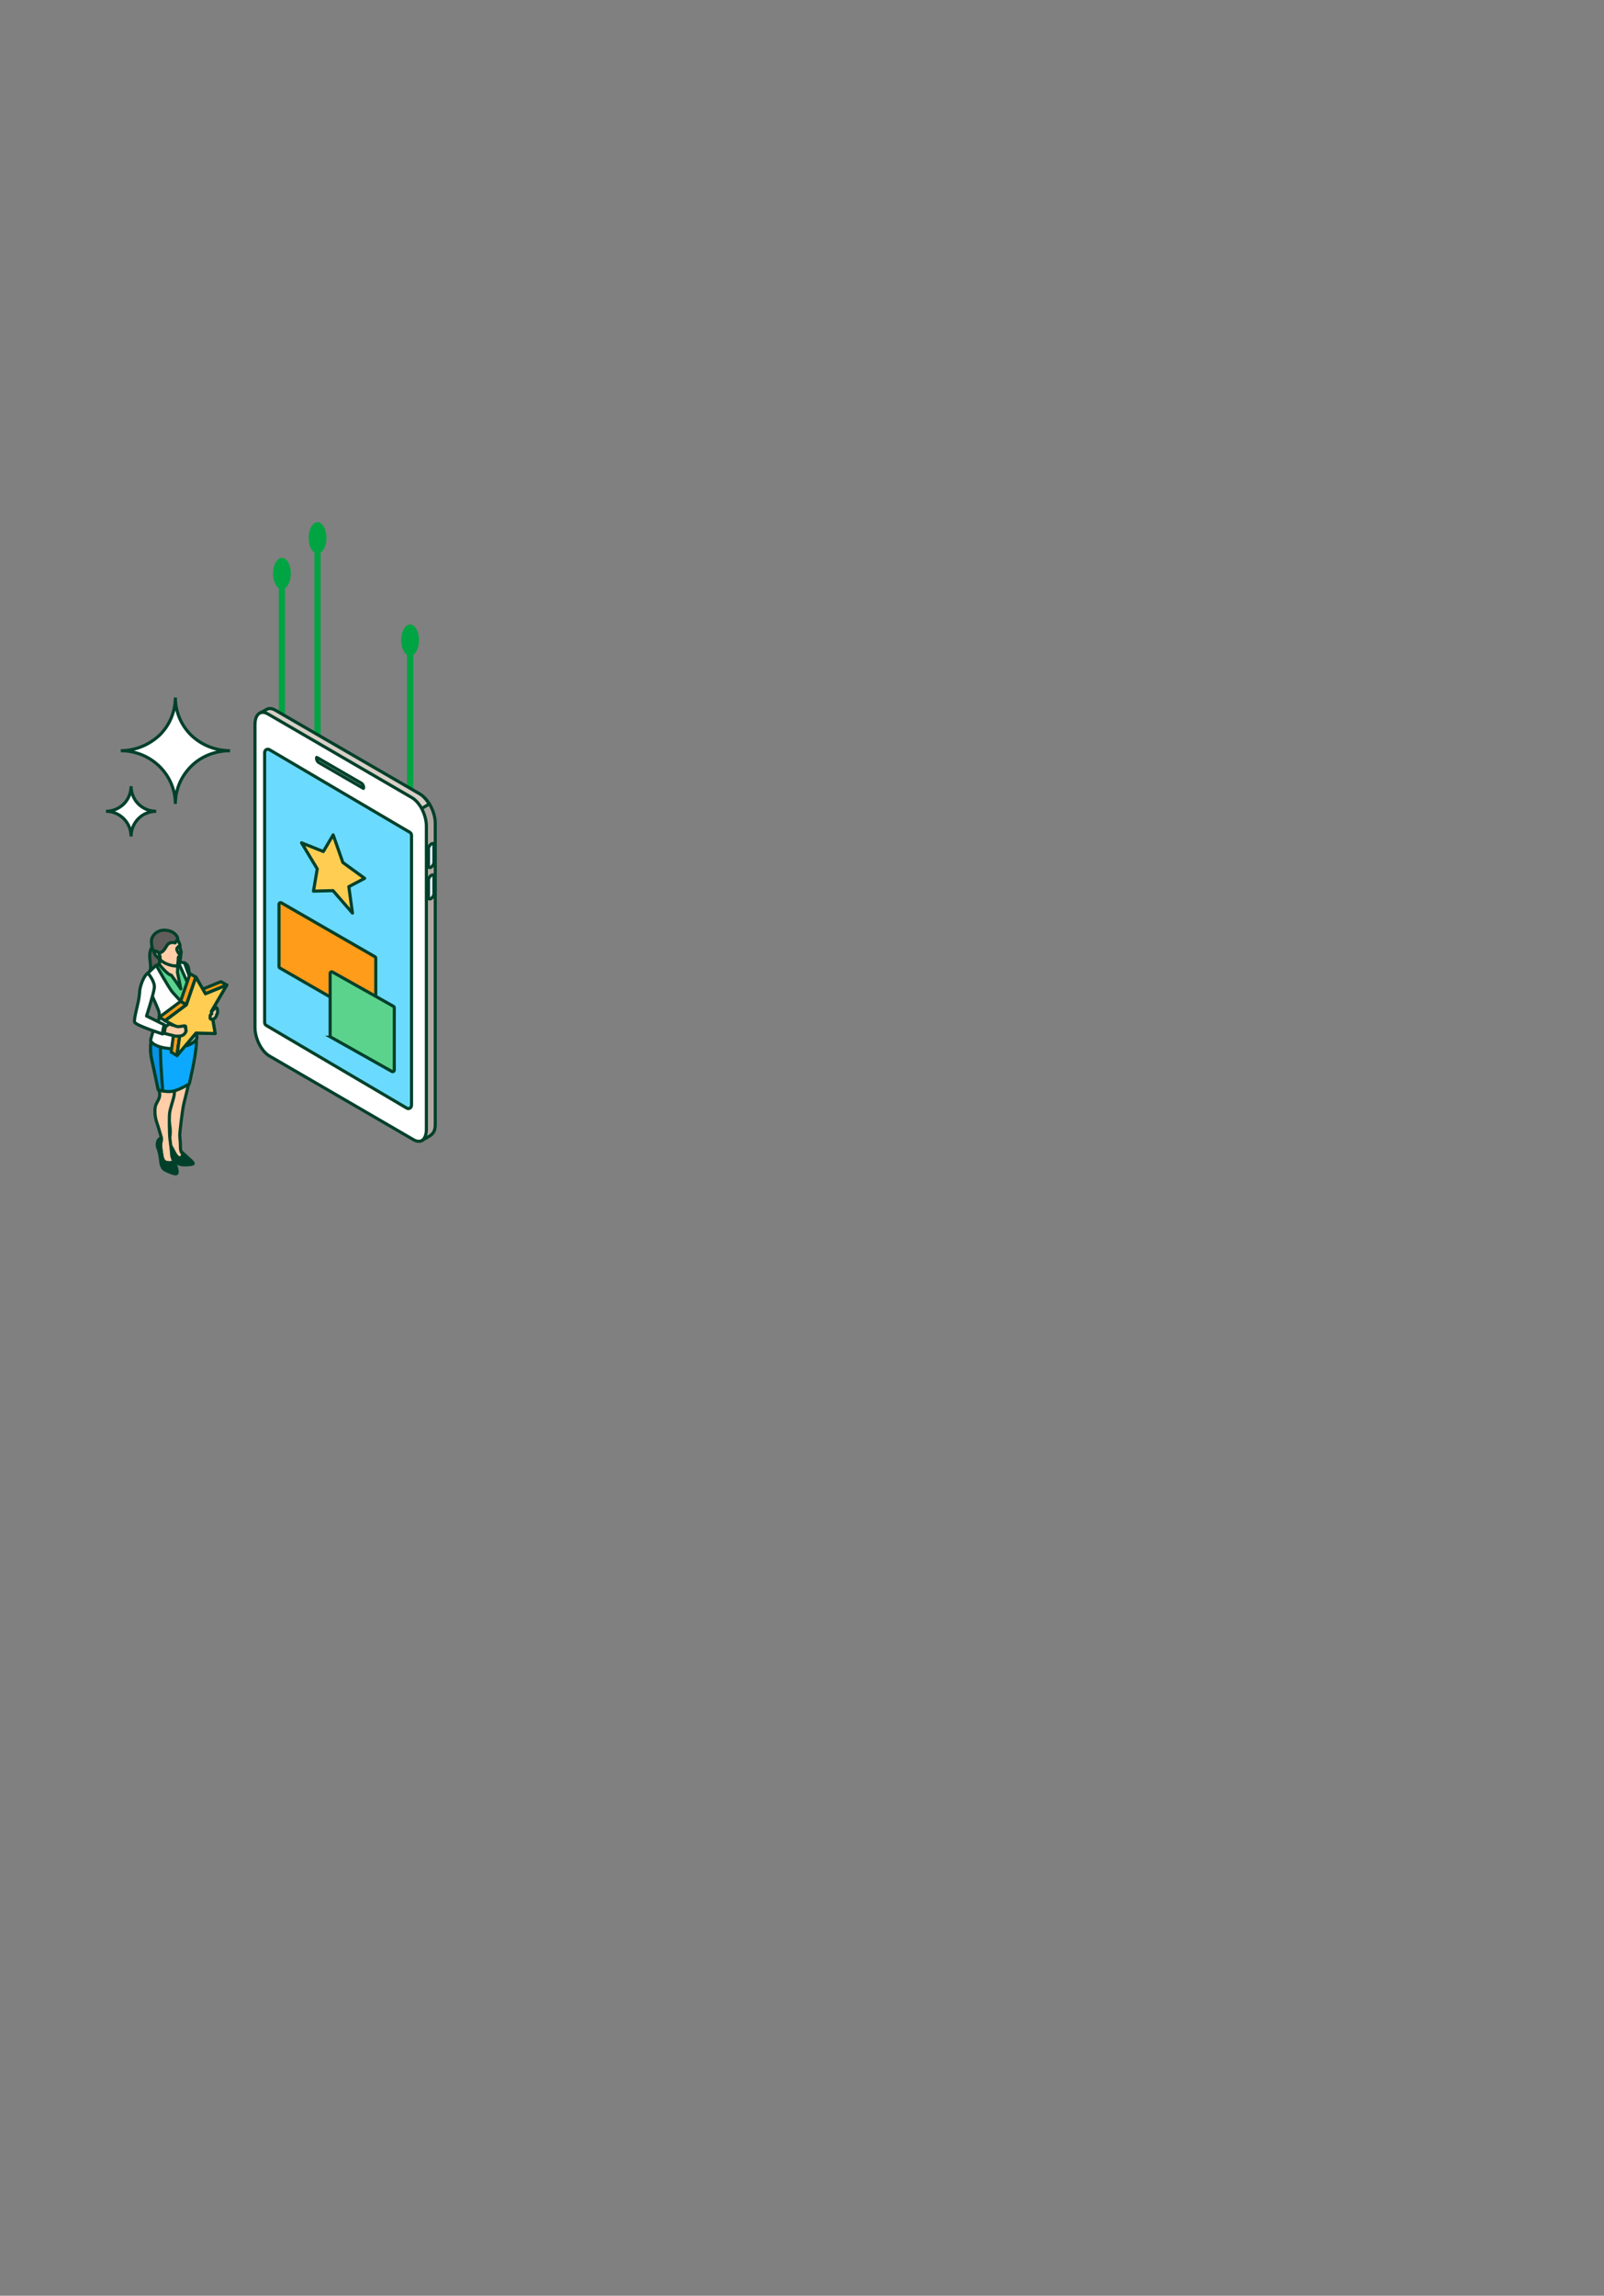 <?xml version="1.0" encoding="UTF-8"?>
<svg width="258px" height="369px" viewBox="0 0 258 369" version="1.1" xmlns="http://www.w3.org/2000/svg" xmlns:xlink="http://www.w3.org/1999/xlink">
    <rect x="0" y="0" width="258" height="369" fill="#808080" stroke="none"/>
    <title>Group</title>
    <g id="Page-1" stroke="none" stroke-width="1" fill="none" fill-rule="evenodd">
        <g id="Group">
            <rect id="Rectangle" fill-rule="nonzero" x="0" y="0" width="258" height="369"></rect>
            <g id="1" transform="translate(17.051, 83.934)">
                <line x1="48.913" y1="19.715" x2="48.913" y2="61.516" id="Path" stroke="#00A443"></line>
                <ellipse id="Oval" fill="#00A443" fill-rule="nonzero" cx="48.913" cy="18.965" rx="1.432" ry="2.523"></ellipse>
                <line x1="28.299" y1="8.999" x2="28.299" y2="50.8" id="Path" stroke="#00A443"></line>
                <ellipse id="Oval" fill="#00A443" fill-rule="nonzero" cx="28.299" cy="8.249" rx="1.432" ry="2.523"></ellipse>
                <line x1="34.025" y1="3.273" x2="34.025" y2="45.074" id="Path" stroke="#00A443"></line>
                <ellipse id="Oval" fill="#00A443" fill-rule="nonzero" cx="34.025" cy="2.523" rx="1.432" ry="2.523"></ellipse>
                <path d="M25.857,30.277 C26.21,30.01 26.725,29.97 27.36,30.338 L50.565,43.778 C51.207,44.15 51.807,44.848 52.249,45.694 C52.689,46.538 52.958,47.504 52.958,48.386 L52.958,96.821 C52.958,97.402 52.85,97.785 52.672,98.069 C52.493,98.355 52.227,98.568 51.859,98.781 L50.756,99.415 L50.679,99.368 L27.616,85.308 L27.611,85.305 L27.373,85.15 C26.822,84.756 26.314,84.128 25.928,83.388 C25.487,82.544 25.219,81.579 25.219,80.696 L25.219,32.031 C25.219,31.143 25.489,30.557 25.857,30.277 Z" id="Path" stroke="#00402A" stroke-width="0.5" fill="#B0A9A3" fill-rule="nonzero"></path>
                <path d="M25.917,30.051 C26.249,29.894 26.701,29.911 27.239,30.223 L50.444,43.663 C51.016,43.994 51.554,44.586 51.978,45.311 L37.696,53.688 L37.625,53.73 L37.593,53.806 L37.592,53.807 C37.592,53.808 37.591,53.809 37.59,53.811 C37.589,53.814 37.587,53.819 37.584,53.825 C37.578,53.839 37.57,53.859 37.559,53.886 C37.536,53.939 37.503,54.016 37.459,54.118 C37.372,54.322 37.244,54.621 37.081,55.001 C36.756,55.761 36.291,56.844 35.733,58.138 C34.618,60.725 33.132,64.156 31.645,67.528 C30.157,70.901 28.671,74.214 27.557,76.566 C26.999,77.744 26.538,78.675 26.217,79.253 C26.197,79.289 26.175,79.323 26.156,79.356 L24.738,30.695 L25.917,30.051 Z" id="Path" stroke="#00402A" stroke-width="0.5" fill="#D8CFC7" fill-rule="nonzero"></path>
                <path d="M24.586,30.777 C24.93,30.512 25.437,30.471 26.073,30.839 L49.209,44.28 L49.21,44.28 C49.849,44.651 50.432,45.347 50.857,46.193 C51.28,47.036 51.532,48.002 51.532,48.887 L51.532,97.552 C51.532,98.444 51.274,99.03 50.919,99.308 C50.582,99.572 50.083,99.614 49.446,99.245 L49.388,99.212 L26.297,85.805 L26.296,85.805 C25.656,85.434 25.07,84.737 24.643,83.891 C24.216,83.048 23.961,82.081 23.961,81.197 L23.961,32.533 C23.961,31.642 24.224,31.056 24.586,30.777 Z" id="Path" stroke="#00402A" stroke-width="0.5" fill="#FFFFFF" fill-rule="nonzero"></path>
                <path d="M25.515,37.04 C25.515,36.592 25.956,36.364 26.275,36.558 L26.278,36.56 L48.885,49.855 C49.04,49.951 49.142,50.132 49.142,50.335 L49.142,93.7 C49.142,94.141 48.715,94.369 48.397,94.189 L48.379,94.179 L25.772,80.884 C25.617,80.789 25.515,80.607 25.515,80.404 L25.515,37.04 Z" id="Path" stroke="#00402A" stroke-width="0.5" fill="#6BDAFF" fill-rule="nonzero"></path>
                <polygon id="Path" stroke="#00402A" stroke-width="0.5" fill="#FFCD52" fill-rule="nonzero" stroke-linejoin="round" points="36.537 50.259 34.958 52.935 31.448 51.533 33.978 55.73 33.368 59.303 36.511 59.221 39.644 62.832 39.056 58.585 41.603 57.243 38.096 54.699"></polygon>
                <path d="M33.945,37.826 L41.103,41.971 C41.175,42.013 41.26,42.105 41.329,42.237 C41.396,42.367 41.435,42.51 41.435,42.63 C41.435,42.725 41.411,42.765 41.402,42.779 C41.394,42.777 41.378,42.774 41.354,42.76 L34.196,38.615 C34.124,38.573 34.038,38.482 33.969,38.35 C33.902,38.22 33.864,38.077 33.864,37.957 C33.864,37.863 33.886,37.821 33.895,37.807 C33.903,37.808 33.919,37.811 33.945,37.826 Z" id="Path" stroke="#00402A" stroke-width="0.5" fill="#A2BCB1" fill-rule="nonzero"></path>
                <path d="M52.405,51.678 C52.539,51.621 52.62,51.643 52.658,51.668 C52.697,51.693 52.748,51.757 52.748,51.899 L52.748,54.671 C52.748,54.817 52.691,54.989 52.587,55.147 C52.508,55.265 52.411,55.362 52.31,55.428 L52.209,55.483 C52.076,55.54 51.995,55.518 51.956,55.492 C51.918,55.467 51.866,55.402 51.866,55.26 L51.866,52.489 C51.866,52.344 51.923,52.171 52.027,52.014 C52.106,51.896 52.203,51.798 52.304,51.733 L52.405,51.678 Z" id="Path" stroke="#00402A" stroke-width="0.5" fill="#E6F0FF" fill-rule="nonzero"></path>
                <path d="M52.405,56.722 C52.539,56.665 52.62,56.687 52.658,56.712 C52.697,56.737 52.748,56.801 52.748,56.943 L52.748,59.715 C52.748,59.86 52.691,60.033 52.587,60.191 C52.508,60.309 52.411,60.406 52.31,60.472 L52.209,60.526 C52.076,60.583 51.995,60.562 51.956,60.536 C51.918,60.511 51.866,60.446 51.866,60.304 L51.866,57.533 L51.877,57.42 C51.898,57.303 51.949,57.176 52.027,57.058 C52.106,56.939 52.203,56.842 52.304,56.776 L52.405,56.722 Z" id="Path" stroke="#00402A" stroke-width="0.5" fill="#E6F0FF" fill-rule="nonzero"></path>
                <path d="M27.829,61.42 C27.83,61.197 28.052,61.088 28.21,61.182 L28.213,61.184 L43.262,69.846 C43.339,69.893 43.39,69.982 43.39,70.083 L43.39,80.078 C43.39,80.301 43.167,80.41 43.009,80.316 L43.006,80.314 L27.957,71.652 C27.881,71.605 27.829,71.516 27.829,71.416 L27.829,61.42 Z" id="Path" stroke="#00402A" stroke-width="0.5" fill="#FF9C1A" fill-rule="nonzero"></path>
                <path d="M36.05,72.543 C36.05,72.319 36.273,72.21 36.431,72.304 L36.436,72.308 L46.239,77.816 C46.316,77.863 46.368,77.952 46.368,78.053 L46.368,88.048 C46.368,88.268 46.153,88.377 45.995,88.29 L45.983,88.283 L36.18,82.776 L36.181,82.776 C36.103,82.729 36.05,82.64 36.05,82.538 L36.05,72.543 Z" id="Path" stroke="#00402A" stroke-width="0.5" fill="#5BD38C" fill-rule="nonzero"></path>
                <path d="M19.956,36.73 C17.519,36.73 15.271,37.659 13.71,39.216 C12.148,40.774 11.154,42.865 11.154,45.282 C11.154,40.541 7.203,36.729 2.376,36.729 C4.766,36.729 6.99,35.753 8.599,34.243 C10.16,32.732 11.154,30.547 11.154,28.177 C11.154,30.547 12.148,32.732 13.71,34.243 C15.271,35.753 17.519,36.73 19.956,36.73 Z" id="Path" stroke="#00402A" stroke-width="0.5" fill="#FFFFFF" fill-rule="nonzero"></path>
                <path d="M8.078,46.471 C6.958,46.471 5.925,46.91 5.207,47.645 C4.49,48.38 4.033,49.368 4.033,50.509 C4.033,48.27 2.218,46.47 7.10542736e-15,46.47 C1.098,46.47 2.12,46.009 2.859,45.296 C3.577,44.583 4.033,43.551 4.033,42.432 C4.033,43.551 4.49,44.583 5.207,45.296 C5.925,46.01 6.958,46.471 8.078,46.471 Z" id="Path" stroke="#00402A" stroke-width="0.5" fill="#FFFFFF" fill-rule="nonzero"></path>
                <path d="M10.397,85.633 L14.443,82.921 C14.732,85.055 13.062,91.19 12.995,91.524 C12.929,91.858 12.629,92.933 12.454,93.758 C12.279,94.583 11.862,98.068 11.862,98.493 C11.862,98.918 11.987,99.735 11.97,100.294 C11.954,100.852 12.078,101.163 12.078,101.163 L12.142,101.235 C12.543,101.794 12.149,102.262 11.736,102.151 C11.317,102.04 10.995,101.338 10.791,100.919 C10.672,100.677 10.531,100.445 10.37,100.227 C10.273,99.783 10.157,99.298 10.157,99.298 C10.157,99.298 10.332,98.892 10.341,98.016 C10.351,97.141 10.046,95.822 10.046,95.822 L10.046,94.753 L10.397,85.633 Z" id="Path" stroke="#00402A" stroke-width="0.5" fill="#FFCDA8" fill-rule="nonzero" stroke-linejoin="round"></path>
                <path d="M12.126,101.212 C12.126,101.212 12.822,101.796 13.09,102.069 C13.358,102.341 14.078,102.897 14.025,103.091 C13.971,103.286 12.588,103.35 12.126,103.262 C11.663,103.174 11.001,102.814 10.884,102.317 C10.767,101.821 10.577,101.324 10.367,101.183 C10.158,101.041 10.07,100.311 10.07,100.311 L10.348,100.199 C10.518,100.424 10.667,100.666 10.791,100.92 C10.996,101.338 11.317,102.04 11.736,102.152 C12.155,102.264 12.554,101.782 12.126,101.212 Z" id="Path" stroke="#00402A" stroke-width="0.5" fill="#00402A" fill-rule="nonzero" stroke-linejoin="round"></path>
                <path d="M7.319,83.355 L11.309,84.644 C11.287,85.989 11.069,91.345 10.974,92.034 C10.879,92.723 10.302,94.24 10.224,95.024 C10.147,95.808 10.19,98.436 10.285,99.151 C10.38,99.867 10.543,101.142 10.543,101.486 C10.543,101.831 10.69,102.288 10.853,102.624 C10.862,102.642 10.87,102.659 10.877,102.676 C10.835,102.99 10.046,103.065 9.518,102.831 C8.975,102.59 8.975,101.564 8.837,100.771 C8.699,99.979 8.915,99.255 8.915,99.255 L8.915,98.988 C8.915,98.988 8.453,97.27 8.175,96.504 C7.897,95.737 7.797,94.701 7.919,94.002 C8.041,93.302 8.642,92.78 8.642,92.024 C8.642,91.268 7.741,87.723 7.463,86.5 C7.185,85.277 7.23,84.444 7.319,83.355 Z" id="Path" stroke="#00402A" stroke-width="0.5" fill="#FFCDA8" fill-rule="nonzero" stroke-linejoin="round"></path>
                <path d="M7.504,82.356 L14.061,81.596 C14.061,81.596 14.569,81.596 14.546,83.594 C14.522,85.592 13.389,90.285 13.389,90.285 C13.389,90.285 11.837,91.242 10.782,91.456 C9.727,91.67 8.4,91.242 8.4,91.242 C8.4,91.242 7.583,87.293 7.346,86.318 C7.109,85.342 7.087,83.382 7.504,82.356 Z" id="Path" stroke="#00402A" stroke-width="0.5" fill="#0DA9FF" fill-rule="nonzero" stroke-linejoin="round"></path>
                <path d="M8.853,83.179 C8.548,84.104 9.015,90.089 9.124,91.416 C8.879,91.372 8.638,91.314 8.4,91.242 C8.4,91.242 7.583,87.293 7.346,86.318 C7.109,85.342 7.088,83.382 7.504,82.356 L8.251,82.27 C8.679,82.471 8.987,82.771 8.853,83.179 Z" id="Path" stroke="#00402A" stroke-width="0.5" fill="#0792E5" fill-rule="nonzero" stroke-linejoin="round"></path>
                <path d="M14.547,76.424 L16.57,77.591 L16.088,78.79 L13.347,78.065 C13.347,78.065 13.692,76.617 14.547,76.424 Z" id="Path" stroke="#00402A" stroke-width="0.5" fill="#A2BCB1" fill-rule="nonzero" stroke-linejoin="round"></path>
                <path d="M12.649,70.848 C12.649,70.848 13.164,71 13.29,71.759 C13.417,72.519 13.487,73.61 13.487,73.61 C13.487,73.61 12.593,71.486 12.649,70.848 Z" id="Path" stroke="#00402A" stroke-width="0.5" fill="#A2BCB1" fill-rule="nonzero" stroke-linejoin="round"></path>
                <path d="M8.022,67.745 C8.022,67.745 7.062,68.133 7.027,69.643 C7.006,70.551 7.469,71.806 6.838,72.629 C6.206,73.453 8.481,72.351 8.905,71.216 C9.328,70.081 8.128,68.105 8.022,67.745 Z" id="Path" stroke="#00402A" stroke-width="0.5" fill="#615D5A" fill-rule="nonzero" stroke-linejoin="round"></path>
                <path d="M8.567,69.382 C8.567,69.382 8.677,70.99 8.567,71.219 C8.457,71.447 10.715,74.356 11.474,74.935 C12.233,75.514 12.433,75.085 12.078,73.117 C11.723,71.15 10.756,70.801 10.756,70.801 L8.567,69.382 Z" id="Path" stroke="#00402A" stroke-width="0.5" fill="#FFCDA8" fill-rule="nonzero" stroke-linejoin="round"></path>
                <path d="M11.507,70.631 C11.89,70.689 12.266,70.788 12.627,70.927 C12.627,70.927 12.868,71.439 12.963,71.846 C13.057,72.254 13.328,73.079 13.558,73.54 C13.788,74 14.89,74.95 14.827,75.81 C14.764,76.67 13.856,77.16 13.856,77.16 C13.856,77.16 13.357,78.812 13.524,79.44 C13.692,80.069 14.329,81.913 14.329,81.913 C14.329,81.913 14.182,83.006 12.029,83.412 C9.875,83.818 7.394,82.69 7.416,82.616 C7.67,81.779 8.046,81.398 8.18,81.162 C8.39,80.796 8.761,79.378 8.677,78.933 C8.507,78.031 7.668,76.433 7.374,75.648 C7.081,74.862 6.735,72.484 6.735,72.484 C6.735,72.484 7.778,71.569 8.511,71.016 C8.511,71.016 9.922,72.802 10.497,72.802 C10.497,72.802 11.577,74.287 12.034,75.01 L11.49,72.333 C11.49,72.333 11.643,70.924 11.507,70.631 Z" id="Path" stroke="#00402A" stroke-width="0.5" fill="#5BD38C" fill-rule="nonzero" stroke-linejoin="round"></path>
                <path d="M12.809,77.851 C12.809,77.851 13.684,75.766 13.123,74.048 L11.583,70.624 L12.649,70.848 C12.649,70.848 13.438,73.276 13.774,73.722 C14.11,74.168 14.895,75.059 14.895,75.862 C14.895,76.664 13.905,77.208 13.905,77.208 C13.905,77.208 13.536,78.575 13.557,79.151 C13.579,79.728 14.64,82.32 14.614,82.855 C14.589,83.39 13.672,83.874 13.133,84.082 C12.594,84.29 12.551,83.5 12.551,83.5 L12.209,82.982 L12.262,79.281 L12.809,77.851 Z" id="Path" stroke="#00402A" stroke-width="0.5" fill="#FFFEFF" fill-rule="nonzero" stroke-linejoin="round"></path>
                <path d="M12.809,77.851 C12.915,77.581 13.005,77.305 13.076,77.024 C13.243,77.173 13.505,77.287 13.905,77.208 C13.905,77.208 13.536,78.575 13.557,79.151 C13.579,79.728 14.64,82.32 14.614,82.855 C14.589,83.39 13.672,83.874 13.133,84.082 C12.594,84.29 12.55,83.5 12.55,83.5 L12.209,82.982 L12.262,79.281 L12.809,77.851 Z" id="Path" stroke="#00402A" stroke-width="0.5" fill="#A2BCB1" fill-rule="nonzero" stroke-linejoin="round"></path>
                <path d="M12.809,77.851 C12.809,77.851 12.578,79.7 12.606,80.256 C12.634,80.812 12.564,83.198 12.55,83.5 C12.537,83.801 12.304,84.631 11.007,84.635 C8.589,84.642 7.284,83.815 7.177,83.301 C7.177,83.301 7.39,82.007 7.921,81.247 C8.452,80.487 8.717,79.359 8.508,78.677 C8.3,77.996 7.378,76.039 7.378,76.039 L6.735,72.484 L8.074,71.201 C8.074,71.201 10.122,74.903 10.738,75.598 C11.355,76.294 12.809,77.851 12.809,77.851 Z" id="Path" stroke="#00402A" stroke-width="0.5" fill="#FFFEFF" fill-rule="nonzero" stroke-linejoin="round"></path>
                <path d="M10.88,102.65 C10.88,102.65 11.242,103.348 11.362,103.839 C11.483,104.33 11.517,104.718 11.233,104.744 C10.948,104.77 9.966,104.399 9.423,104.08 C8.88,103.762 8.829,102.952 8.76,102.417 C8.691,101.883 8.544,101.004 8.346,100.608 C8.148,100.211 8.165,99.109 8.915,98.988 L8.915,99.255 C8.915,99.255 8.699,99.979 8.837,100.772 C8.975,101.564 8.975,102.59 9.518,102.831 C10.061,103.072 10.88,102.986 10.88,102.65 Z" id="Path" stroke="#00402A" stroke-width="0.5" fill="#00402A" fill-rule="nonzero" stroke-linejoin="round"></path>
                <path d="M10.005,81.016 L10.136,80.654 C10.136,80.654 10.564,80.186 10.906,80.191 C11.248,80.196 12.224,80.14 12.209,80.276 C12.194,80.412 11.635,80.523 11.384,80.543 C11.132,80.563 11.015,80.594 11.027,80.764 C11.039,80.934 10.986,81.146 10.961,81.162 C10.936,81.177 10.005,81.016 10.005,81.016 Z" id="Path" stroke="#00402A" stroke-width="0.5" fill="#FFCDA8" fill-rule="nonzero" stroke-linejoin="round"></path>
                <path d="M11.876,68.438 C11.876,68.438 12.073,68.769 12.055,69.163 C12.038,69.557 11.992,69.788 11.966,69.987 C11.941,70.185 11.849,70.664 11.838,70.841 C11.828,71.018 11.728,71.315 11.168,71.323 C10.608,71.33 9.538,71.004 8.964,70.536 C8.39,70.068 7.827,69.221 7.611,68.601 C7.394,67.981 7.239,66.734 8.217,66.071 C9.195,65.408 10.601,66.06 10.906,66.312 C11.211,66.564 11.668,67.403 11.789,67.658 C11.909,67.914 11.895,68.02 11.895,68.02 L11.876,68.438 Z" id="Path" stroke="#00402A" stroke-width="0.5" fill="#FFCDA8" fill-rule="nonzero" stroke-linejoin="round"></path>
                <path d="M11.384,68.587 C11.387,68.408 11.718,68.16 11.894,68.041 L11.876,68.438 C11.876,68.438 12.073,68.77 12.055,69.164 C12.038,69.558 11.992,69.789 11.966,69.987 C11.941,70.186 11.849,70.664 11.838,70.841 C11.83,70.98 11.766,71.193 11.468,71.282 C11.624,70.837 11.64,69.913 11.64,69.913 C11.696,69.866 11.757,69.825 11.82,69.789 C11.913,69.739 11.892,69.573 11.789,69.438 C11.686,69.303 11.381,68.832 11.384,68.587 Z" id="Path" stroke="#00402A" stroke-width="0.5" fill="#FFCDA8" fill-rule="nonzero" stroke-linejoin="round"></path>
                <path d="M11.129,67.619 C11.129,67.619 10.271,67.344 9.827,67.989 C9.532,68.417 9.101,69.43 8.37,69.132 L7.793,69.231 C7.793,69.231 7.264,68.398 7.308,67.275 C7.343,66.386 8.454,65.155 10.268,65.715 C10.765,65.862 11.189,66.192 11.452,66.638 C11.574,66.843 11.54,67.187 11.54,67.187 C11.54,67.187 11.251,67.236 11.129,67.619 Z" id="Path" stroke="#00402A" stroke-width="0.5" fill="#615D5A" fill-rule="nonzero" stroke-linejoin="round"></path>
                <path d="M8.427,69.185 C8.218,68.976 7.973,68.861 7.838,68.953 C7.703,69.045 7.806,69.455 8.049,69.704 C8.292,69.952 8.54,70.195 8.665,70.136 C8.789,70.076 8.611,69.369 8.427,69.185 Z" id="Path" stroke="#00402A" stroke-width="0.5" fill="#FFCDA8" fill-rule="nonzero" stroke-linejoin="round"></path>
                <path d="M17.762,78.576 C17.762,78.576 17.939,78.339 17.827,78.117 C17.716,77.895 16.787,77.573 16.787,77.573 C16.787,77.573 16.694,79 16.956,79.161 C17.218,79.322 17.762,78.576 17.762,78.576 Z" id="Path" stroke="#00402A" stroke-width="0.5" fill="#FFCDA8" fill-rule="nonzero" stroke-linejoin="round"></path>
                <polygon id="Path" stroke="#00402A" stroke-width="0.5" fill="#FF9C1A" fill-rule="nonzero" stroke-linejoin="round" points="15.998 75.804 15.058 75.258 18.486 73.852 19.426 74.398"></polygon>
                <polygon id="Path" stroke="#00402A" stroke-width="0.5" fill="#FF9C1A" fill-rule="nonzero" stroke-linejoin="round" points="11.421 85.729 10.48 85.182 11.055 80.923 11.995 81.47"></polygon>
                <polygon id="Path" stroke="#00402A" stroke-width="0.5" fill="#FF9C1A" fill-rule="nonzero" stroke-linejoin="round" points="12.933 77.573 11.993 77.027 13.515 72.575 14.456 73.121"></polygon>
                <polygon id="Path" stroke="#00402A" stroke-width="0.5" fill="#FF9C1A" fill-rule="nonzero" stroke-linejoin="round" points="9.508 80.124 8.568 79.578 11.993 77.027 12.933 77.574"></polygon>
                <polygon id="Path" stroke="#00402A" stroke-width="0.5" fill="#FF9C1A" fill-rule="nonzero" stroke-linejoin="round" points="14.456 73.121 15.998 75.804 19.426 74.398 16.955 78.607 17.551 82.19 14.481 82.108 11.422 85.729 11.996 81.47 9.509 80.124 12.934 77.574"></polygon>
                <polygon id="Path" stroke="#00402A" stroke-width="0.5" fill="#FFCD52" fill-rule="nonzero" stroke-linejoin="round" points="14.456 73.121 15.998 75.804 19.426 74.398 16.955 78.607 17.551 82.19 14.481 82.108 11.422 85.729 11.996 81.47 9.509 80.124 12.934 77.574"></polygon>
                <path d="M12.813,81.041 C12.752,80.957 12.642,80.935 12.446,80.975 C12.249,81.016 11.822,81.086 11.57,81.081 C11.405,81.073 11.244,81.029 11.098,80.952 L10.137,80.653 C10.137,80.653 9.714,81.031 9.624,81.031 C9.533,81.031 9.075,80.845 9.075,80.845 L8.854,81.961 C8.854,81.961 9.488,82.168 9.739,82.253 C9.991,82.339 10.655,82.459 10.866,82.54 C11.077,82.62 11.631,82.635 11.918,82.595 C12.204,82.555 12.501,82.404 12.622,82.253 C12.742,82.102 12.889,81.846 12.889,81.75 C12.889,81.654 12.823,81.635 12.823,81.635 C12.823,81.635 12.899,81.418 12.823,81.358 C12.748,81.297 12.748,81.242 12.748,81.242 C12.748,81.242 12.878,81.131 12.813,81.041 Z" id="Path" stroke="#00402A" stroke-width="0.5" fill="#FFCDA8" fill-rule="nonzero" stroke-linejoin="round"></path>
                <path d="M9.623,80.961 C9.623,80.961 9.4,81.604 9.396,82.197 L8.678,81.983 L8.959,80.738 L9.623,80.961 Z" id="Path" stroke="#00402A" stroke-width="0.5" fill="#FFFEFF" fill-rule="nonzero" stroke-linejoin="round"></path>
                <path d="M9.363,80.771 C9.363,80.771 9.106,81.684 9.079,82.255 C9.079,82.255 4.902,80.92 4.618,80.387 C4.439,80.051 4.916,78.362 5.211,76.976 C5.384,76.162 5.404,75.424 5.435,75.202 C5.518,74.601 6.002,72.934 6.736,72.484 C6.736,72.484 7.903,73.801 7.769,74.851 C7.636,75.902 6.519,79.37 6.519,79.37 L9.363,80.771 Z" id="Path" stroke="#00402A" stroke-width="0.5" fill="#FFFEFF" fill-rule="nonzero" stroke-linejoin="round"></path>
                <path d="M17.828,78.117 C17.828,78.117 17.649,78 17.515,78.117 C17.38,78.235 16.973,78.642 16.956,78.787 C16.95,78.827 16.953,78.867 16.964,78.906 C16.975,78.945 16.994,78.981 17.02,79.012 C17.02,79.012 16.835,79.137 16.775,79.237 C16.714,79.338 16.775,79.516 16.775,79.516 C16.775,79.516 16.724,79.631 16.735,79.701 C16.739,79.742 16.756,79.78 16.783,79.811 C16.783,79.811 16.883,79.913 16.993,79.917 C17.104,79.92 17.431,79.799 17.528,79.708 C17.586,79.655 17.631,79.59 17.659,79.516 C17.659,79.516 17.787,79.338 17.794,79.251 C17.801,79.163 17.801,79.12 17.801,79.12 C17.801,79.12 17.952,78.998 17.945,78.824 C17.939,78.649 17.925,78.312 17.925,78.312 L17.876,78.264 L17.828,78.117 Z" id="Path" stroke="#00402A" stroke-width="0.5" fill="#FFCDA8" fill-rule="nonzero" stroke-linejoin="round"></path>
            </g>
        </g>
    </g>
</svg>